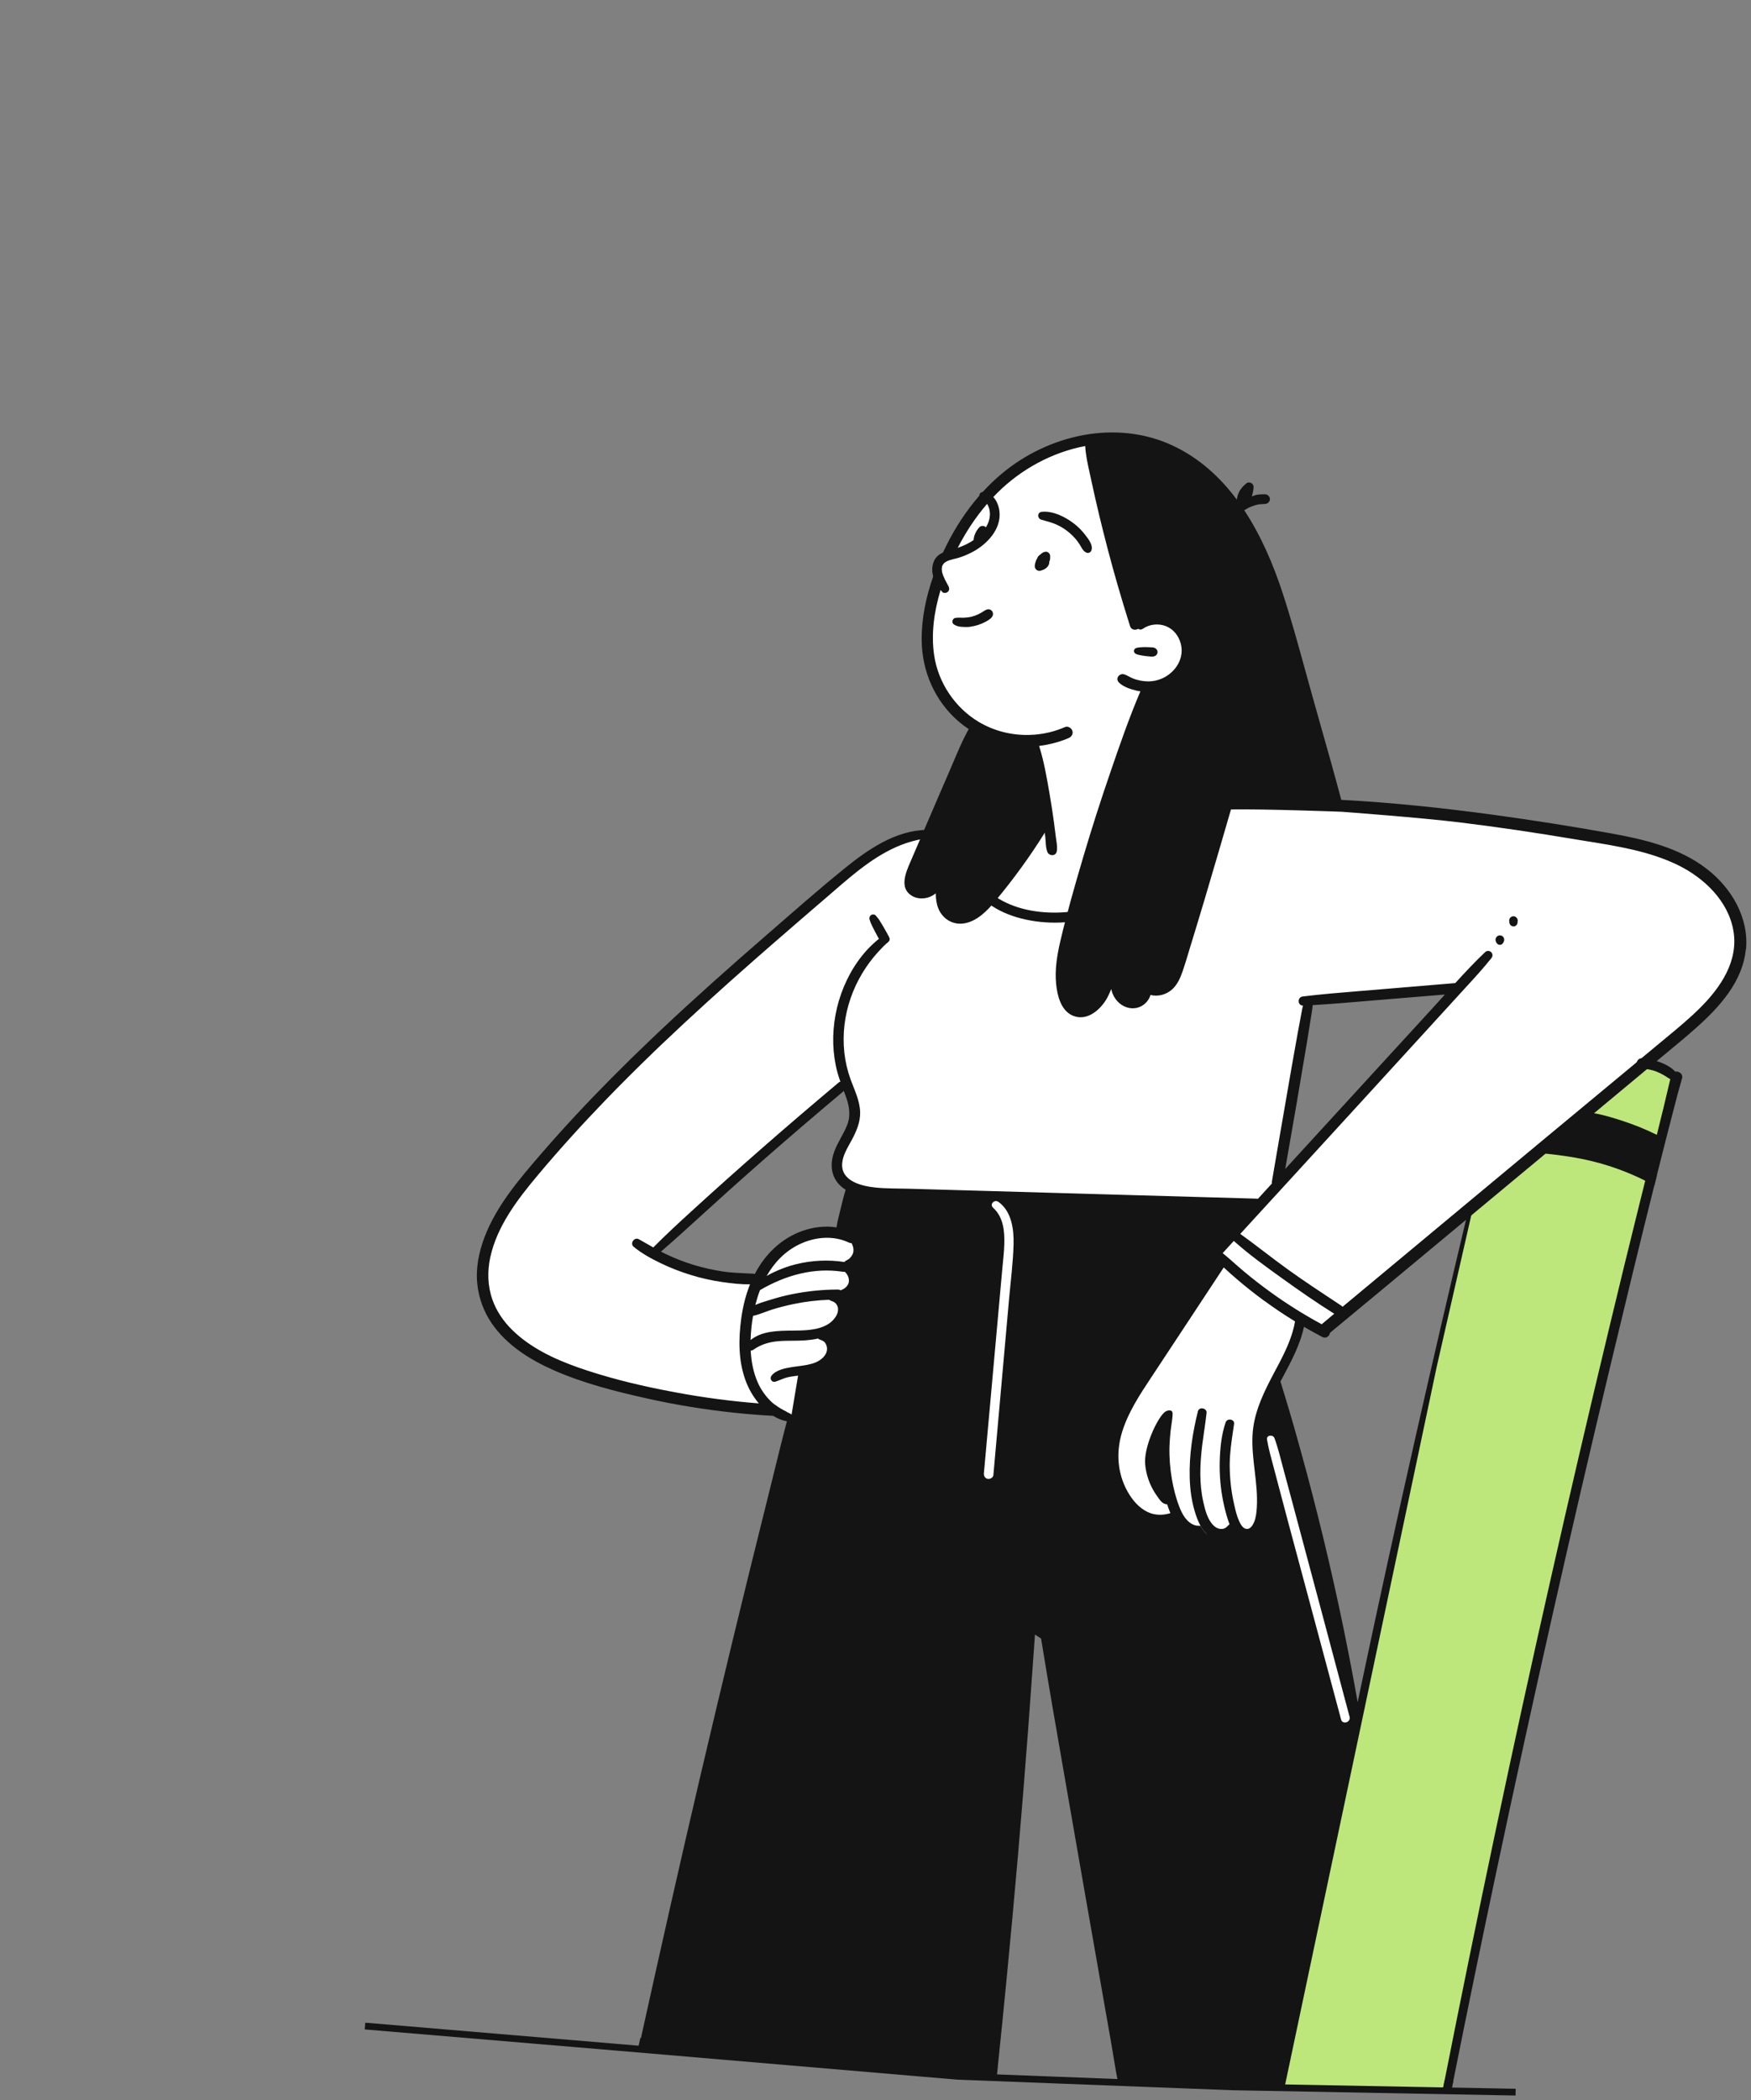 <?xml version="1.0" encoding="UTF-8"?> <svg xmlns="http://www.w3.org/2000/svg" width="518" height="621" viewBox="0 0 518 621" fill="none"><rect x="0" y="0" width="518" height="621" fill="#808080" stroke="none"/><path d="M251.384 349.958L250.175 351.804C249.625 353.558 249.196 355.328 248.765 357.115C248.648 357.609 248.524 358.104 248.399 358.602C248.047 360.008 247.69 361.434 247.474 362.907C247.405 363.612 232.834 417.132 233.574 417.287C233.466 417.695 233.358 418.103 233.247 418.515C231.639 424.593 230.133 430.706 228.628 436.817C227.928 439.653 227.23 442.492 226.521 445.324C223.235 458.455 220 471.602 216.818 484.75C213.618 497.964 210.469 511.198 207.355 524.448C204.258 537.63 201.231 550.827 198.238 564.026C195.45 576.314 192.715 588.619 189.997 600.925L189.618 602.665L189.429 602.646L188.912 605.018C189.436 605.079 189.965 605.135 190.494 605.19L190.499 605.191C191.026 605.246 191.554 605.302 192.078 605.362C225.264 608.937 258.518 611.756 291.825 613.801C292.348 613.836 292.872 613.866 293.396 613.897H293.401H293.404C293.896 613.927 294.39 613.957 294.888 613.99C294.939 613.535 294.986 613.075 295.033 612.616C295.082 612.156 295.129 611.695 295.18 611.24L295.163 611.238C296.093 602.337 296.988 593.434 297.847 584.531C300.204 560.299 302.304 536.049 304.127 511.784C304.626 505.047 305.108 498.327 305.589 491.591C305.684 490.216 305.783 488.841 305.882 487.467L305.883 487.459C305.982 486.088 306.08 484.717 306.174 483.346C306.414 483.499 306.651 483.657 306.891 483.815L306.894 483.816C307.135 483.976 307.378 484.135 307.617 484.29C307.738 484.359 307.858 484.445 307.979 484.531L307.986 484.535C310.204 498.225 312.587 511.892 314.971 525.564C315.359 527.792 315.749 530.021 316.135 532.249C319.353 550.707 322.57 569.146 325.822 587.604C326.278 590.195 326.731 592.782 327.187 595.369C327.644 597.964 328.101 600.558 328.558 603.158C328.849 604.797 329.12 606.442 329.392 608.088V608.091V608.094C329.663 609.737 329.933 611.381 330.226 613.019C330.398 613.965 330.586 614.928 330.775 615.872L330.777 615.875C331.284 615.902 331.792 615.924 332.303 615.945H332.309C332.799 615.966 333.29 615.988 333.788 616.013C348.788 616.683 363.774 617.169 378.776 617.531C379.049 617.535 379.322 617.543 379.596 617.551C380.15 617.567 380.707 617.582 381.27 617.582C381.366 617.101 381.456 616.619 381.546 616.138C381.636 615.656 381.727 615.175 381.821 614.695C383.696 604.915 385.607 595.136 387.533 585.358C391.971 562.982 396.53 540.624 401.245 518.3C401.449 517.337 401.65 516.374 401.854 515.4C402.2 513.752 402.552 512.076 402.931 510.325C408.264 485.234 413.735 460.195 419.377 435.19C424.986 410.269 430.766 385.401 436.72 360.568L437.441 357.578L438.82 351.812C437.558 352.852 436.313 353.891 435.067 354.931L433.674 360.757C428.547 382.189 423.576 403.67 418.707 425.153C413.046 450.158 407.575 475.198 402.276 500.289C402.186 500.728 402.092 501.169 401.996 501.613C401.876 502.179 401.755 502.746 401.64 503.314L401.638 503.323C400.314 495.865 398.885 488.425 397.355 481.001C393.726 463.471 389.527 446.08 384.744 428.825C383.42 423.996 382.043 419.167 380.582 414.373L380.251 413.274C379.776 411.693 379.298 410.105 378.808 408.529C378.414 407.239 378.001 405.934 377.571 404.644C378.409 403.726 375.924 392.428 373.439 381.132C370.954 369.837 369.608 356.174 369.608 356.174L251.384 349.958Z" fill="#141414"></path><path d="M250.137 364.874L252.626 367.36L253.871 371.09L250.137 374.82L252.626 378.548L250.137 382.278H246.404L248.893 386.008L247.649 390.98L242.671 393.467L245.159 397.197L243.915 403.413L236.449 404.655L233.959 419.573L226.493 417.087C215.662 391.034 218.001 378.309 238.939 364.874H250.137Z" fill="white"></path><path d="M495.998 318.361C492.549 316.277 490.482 315.26 486.097 314.24L435.77 357.098L425.043 404.077L379.941 617.563L427.518 618.368L453.095 496.387L481.147 377.704L495.998 318.361Z" fill="#BEE77B"></path><path d="M295.509 218.633H305.411L293.034 265.612C303.94 272.206 308.772 272.337 316.96 271.382L338.413 207.094L349.964 202.974C352.164 199.403 355.244 189.951 349.964 180.721C344.683 171.49 338.413 176.874 335.937 180.721L322.737 129.621L313.661 132.094L302.935 137.039L293.86 144.457L288.908 150.226L284.783 155.995L281.483 160.94L280.658 164.237L278.184 165.885L277.358 169.182L276.533 174.127L274.883 183.193L274.059 193.084L278.184 203.799L283.959 210.391L289.735 215.338L295.509 218.633Z" fill="white"></path><path d="M222.079 384.295L222.904 378.527L218.779 377.703L210.529 376.877L203.928 375.23L193.201 370.285L227.029 339.789L236.929 330.724L242.706 326.603L250.131 320.009L251.781 324.954L252.605 330.724L249.305 337.316L248.48 341.437L247.656 345.558L249.305 349.679L252.605 351.328L289.961 353.686L318.584 356.171H370.852L377.074 349.956L382.052 323.85L387.03 296.5L413.164 294.014L430.586 292.771L424.364 300.23L409.431 316.391L385.786 342.497L359.652 371.09C371.785 380.74 378.407 386.324 391.217 393.362L415.968 372.756L442.37 351.328L466.297 332.371L477.022 322.48L485.272 315.064L495.173 307.646L502.599 300.228L508.374 294.458L512.499 288.69L514.15 284.569L514.975 279.624L514.15 274.678L512.499 268.909L509.2 263.139L499.299 254.897L484.447 249.952L463.821 245.831L439.07 242.534L417.617 240.063L396.991 238.414L360.689 235.94L317.786 271.381C306.789 272.061 301.535 270.655 293.035 266.436L287.258 260.667L276.532 246.655L264.981 249.128L250.131 258.194L236.929 269.733L216.303 287.866L197.327 305.173L178.35 323.306L160.2 343.086L150.299 355.449L145.348 365.339L142.873 372.756V379.35L143.698 384.295L146.173 389.24L150.299 395.01L157.724 399.955L167.625 404.9L177.525 408.197L187.427 410.67L195.677 412.317L208.878 414.791L219.604 416.438H227.029L225.378 413.967L222.079 407.373L220.428 400.779V391.713L222.079 384.295Z" fill="white"></path><path d="M287.365 163.396C286.145 164.014 284.888 164.547 283.581 164.942C282.996 165.131 282.342 165.252 281.705 165.406C280.966 165.595 280.243 165.802 279.658 166.214C277.955 167.383 278.541 169.376 279.4 171.112C279.83 171.971 280.312 172.797 280.622 173.398C280.897 173.964 280.88 174.601 280.364 175.031C279.933 175.392 279.124 175.478 278.713 175.013C278.558 174.841 278.42 174.669 278.282 174.497C277.318 173.312 276.494 171.92 276.081 170.459C275.667 169.015 275.65 167.486 276.27 165.991C276.819 164.667 277.818 163.911 278.954 163.396C280.243 162.828 281.739 162.553 283.082 162.089C285.594 161.23 287.813 160.096 289.567 158.463C291.254 156.899 292.682 154.803 292.836 152.448C292.905 151.434 292.733 150.403 292.286 149.492C292.2 149.303 292.113 149.149 291.993 148.994C291.564 148.341 291.013 147.946 290.29 147.55C289.912 147.344 289.739 146.949 289.739 146.536C289.739 146.038 290.049 145.54 290.652 145.522C292.027 145.522 293.06 146.107 293.852 146.966C294.866 148.066 295.469 149.63 295.658 151.091C296.347 156.521 291.838 161.127 287.365 163.396Z" fill="#141414"></path><path d="M310.679 164.544C310.679 164.201 310.593 163.891 310.371 163.616C310.13 163.324 309.699 163.084 309.303 163.152C308.942 163.204 308.598 163.307 308.305 163.53C308.081 163.685 307.893 163.857 307.687 164.029C307.17 164.39 306.964 164.699 306.878 165.026C306.706 165.301 306.551 165.593 306.447 165.885C306.292 166.297 306.172 166.693 306.137 167.14C306.086 167.38 306.103 167.621 306.172 167.844C306.241 168.068 306.378 168.274 306.551 168.446C306.912 168.789 307.446 168.892 307.911 168.738C308.374 168.6 308.839 168.428 309.252 168.153C309.803 167.775 310.285 167.208 310.388 166.538C310.405 166.401 310.405 166.263 310.405 166.126C310.457 165.988 310.508 165.851 310.558 165.713C310.679 165.335 310.696 164.94 310.662 164.562L310.679 164.544Z" fill="#141414"></path><path d="M321.036 158.154C320.02 156.848 318.851 155.662 317.508 154.665C314.945 152.758 311.471 151.022 308.202 151.348C306.824 151.486 306.79 153.273 308.029 153.668C309.371 154.081 310.748 154.373 312.037 154.906C313.328 155.439 314.566 156.126 315.668 156.985C316.77 157.827 317.801 158.824 318.645 159.924C319.058 160.474 319.452 161.058 319.796 161.677C320.244 162.468 320.674 163.189 321.587 163.482C322.033 163.619 322.618 163.31 322.807 162.897C323.548 161.333 321.964 159.357 321.036 158.171V158.154Z" fill="#141414"></path><path d="M341.853 191.755C341.733 191.652 341.595 191.583 341.442 191.531C341.201 191.445 340.977 191.445 340.719 191.428C340.529 191.428 340.323 191.394 340.133 191.394C339.72 191.359 339.29 191.377 338.878 191.359C338.465 191.359 338.035 191.359 337.621 191.394C337.432 191.394 337.243 191.411 337.036 191.445C336.933 191.445 336.847 191.463 336.744 191.48C336.623 191.48 336.503 191.514 336.384 191.549C335.884 191.635 335.506 191.944 335.471 192.441C335.437 192.94 335.764 193.301 336.211 193.439C336.332 193.49 336.434 193.525 336.537 193.559C336.64 193.593 336.761 193.611 336.864 193.645C337.053 193.697 337.243 193.731 337.432 193.765C337.845 193.851 338.258 193.92 338.672 193.972C339.169 194.04 339.668 194.092 340.185 194.126C340.374 194.126 340.581 194.144 340.77 194.161C341.063 194.178 341.321 194.144 341.56 194.023C342.06 193.886 342.404 193.387 342.438 192.905C342.473 192.476 342.249 191.978 341.853 191.755Z" fill="#141414"></path><path d="M293.046 180.322C292.391 179.995 291.789 180.236 291.222 180.597C289.914 181.44 288.916 181.99 287.385 182.367C286.765 182.522 285.889 182.625 285.114 182.659C284.391 182.694 283.584 182.556 282.861 182.694C281.656 182.728 281.363 184.241 282.293 184.704C282.448 184.79 282.689 184.945 282.913 185.031C283.085 185.1 283.257 185.151 283.446 185.203C283.858 185.306 284.271 185.358 284.701 185.375C285.476 185.426 286.233 185.443 286.989 185.34C288.625 185.117 290.172 184.62 291.617 183.829C292.374 183.416 293.373 182.866 293.683 182.007C293.905 181.388 293.648 180.632 293.046 180.339V180.322Z" fill="#141414"></path><path d="M444.801 277.183C444.68 276.994 444.51 276.839 444.303 276.736C444.148 276.65 443.976 276.598 443.804 276.615C443.632 276.581 443.477 276.615 443.305 276.667C443.081 276.736 442.909 276.856 442.754 277.028C442.599 277.2 442.496 277.406 442.444 277.647C442.392 277.871 442.41 278.093 442.479 278.299C442.633 278.609 442.668 278.729 442.72 278.815C442.788 278.918 442.857 278.987 442.943 279.073C443.115 279.228 443.236 279.297 443.374 279.331C443.494 279.382 443.632 279.417 443.77 279.4C443.856 279.4 443.942 279.365 444.028 279.348C444.2 279.296 444.355 279.193 444.475 279.056C444.629 278.901 444.715 278.781 444.766 278.66C444.956 278.265 445.007 278.043 444.99 277.802C444.99 277.578 444.904 277.372 444.784 277.183H444.801Z" fill="#141414"></path><path d="M448.913 271.822C448.879 271.719 448.827 271.615 448.776 271.529C448.655 271.34 448.483 271.185 448.294 271.082C448.087 270.979 447.882 270.927 447.658 270.945C447.434 270.945 447.245 271.031 447.056 271.134C446.866 271.254 446.711 271.426 446.608 271.615C446.47 271.942 446.453 272.097 446.47 272.269C446.488 272.458 446.505 272.63 446.522 272.783C446.522 272.938 446.574 273.093 446.643 273.23C446.694 273.385 446.78 273.505 446.918 273.609L447.176 273.798C447.314 273.884 447.469 273.918 447.641 273.918C447.744 273.935 447.848 273.918 447.949 273.918C448.104 273.918 448.242 273.849 448.38 273.763C448.466 273.695 448.535 273.626 448.621 273.557C448.776 273.385 448.862 273.196 448.913 272.989C448.913 272.903 448.93 272.8 448.948 272.716C449.017 272.148 448.999 271.994 448.948 271.839L448.913 271.822Z" fill="#141414"></path><path d="M262.957 277.013C262.871 276.79 262.734 276.566 262.63 276.36C262.493 276.102 262.372 275.844 262.217 275.603C261.907 275.053 261.597 274.487 261.27 273.937C260.961 273.404 260.633 272.888 260.308 272.355C259.946 271.754 259.516 271.221 259.051 270.705C258.741 270.344 258.053 270.327 257.693 270.585C257.28 270.877 257.09 271.376 257.228 271.875C257.607 273.128 258.225 274.263 258.827 275.431C259.103 275.982 259.413 276.515 259.705 277.063C260.067 277.717 260.411 278.508 261.098 278.852C261.787 279.196 262.923 278.817 262.99 277.94C263.025 277.614 263.042 277.338 262.923 277.013H262.957Z" fill="#141414"></path><path d="M373.405 355.977C373.457 356.784 372.751 357.713 371.89 357.678C371.031 357.661 370.188 357.627 369.327 357.609C368.244 357.575 368.203 362.404 367.12 362.387C351.43 361.923 340.497 364.094 324.807 363.63C309.05 363.165 301.988 364.094 286.229 363.63C282.547 363.527 265.021 357.603 261.34 357.414C258.588 357.276 255.163 353.948 252.583 353.004C251.619 352.643 250.879 352.264 250.173 351.817C248.849 350.994 247.713 349.893 246.991 348.519C245.631 345.924 245.838 343.122 246.836 340.441C247.816 337.812 249.469 335.475 250.534 332.879C251.808 329.803 251.223 326.864 250.088 323.839C249.933 323.426 249.778 323.032 249.624 322.619C249.262 321.691 248.918 320.781 248.608 319.852C248.057 318.272 247.559 316.673 247.232 315.006C246.681 312.222 246.423 309.386 246.492 306.55C246.647 300.758 248.005 295.054 250.517 289.829C251.757 287.234 253.287 284.777 255.095 282.525C256.901 280.257 258.982 278.365 261.27 276.613C262.372 275.77 263.902 277.576 262.835 278.469C261.804 279.346 260.874 280.309 259.946 281.304C252.514 289.382 248.608 300.244 249.778 311.225C250.071 313.923 250.689 316.569 251.602 319.113C252.753 322.293 254.372 325.438 254.458 328.891C254.527 331.848 253.339 334.546 251.98 337.089C250.827 339.255 249.314 341.54 249.141 344.049C248.763 349.274 254.854 350.718 258.879 351.148C262.131 351.491 265.433 351.422 268.702 351.508C272.522 351.628 276.323 351.731 280.143 351.835C295.403 352.265 310.663 352.694 325.923 353.142C341.183 353.571 356.425 354.017 371.701 354.447C371.839 354.447 371.994 354.464 372.131 354.516C372.82 354.67 373.371 355.186 373.405 355.96V355.977Z" fill="#141414"></path><path d="M345.034 420.8C344.278 422.105 343.59 423.464 343.039 424.89C343.125 423.877 343.246 422.862 343.435 421.849C343.607 420.903 343.762 419.923 344.02 418.996C344.811 418.962 345.516 419.992 345.034 420.8Z" fill="#141414"></path><path d="M346.547 443.592C346.496 444.296 345.945 444.76 345.273 444.812C345.101 444.296 344.964 443.782 344.809 443.266C344.397 441.838 344.053 440.413 343.777 438.97C344.139 439.656 344.569 440.309 345.032 440.929C345.669 441.77 346.616 442.44 346.547 443.592Z" fill="#141414"></path><path d="M348.272 448.902C347.979 449.177 347.671 449.418 347.344 449.624C346.914 448.919 346.552 448.199 346.242 447.442C346.535 447.356 346.827 447.253 347.103 447.133C348.22 446.703 349.15 448.027 348.255 448.885L348.272 448.902Z" fill="#141414"></path><path d="M356.992 453.579C356.237 452.91 355.634 452.084 355.135 451.173C355.858 451.19 356.564 451.276 357.01 451.861C357.406 452.377 357.371 453.063 357.01 453.579H356.992Z" fill="#141414"></path><path d="M345.034 420.8C344.278 422.105 343.59 423.464 343.039 424.89C343.125 423.877 343.246 422.862 343.435 421.849C343.607 420.903 343.762 419.923 344.02 418.996C344.811 418.962 345.516 419.992 345.034 420.8Z" fill="#141414"></path><path d="M346.547 443.592C346.496 444.296 345.945 444.76 345.273 444.812C345.101 444.296 344.964 443.782 344.809 443.266C344.397 441.838 344.053 440.413 343.777 438.97C344.139 439.656 344.569 440.309 345.032 440.929C345.669 441.77 346.616 442.44 346.547 443.592Z" fill="#141414"></path><path fill-rule="evenodd" clip-rule="evenodd" d="M396.788 236.517L396.785 236.504C394.83 229.152 392.758 221.828 390.684 214.504L390.67 214.452C389.885 211.674 389.099 208.898 388.32 206.12C387.638 203.684 386.966 201.239 386.293 198.796V198.793C384.135 190.946 381.974 183.088 379.443 175.357C376.691 166.955 373.062 158.416 368.091 150.89C368.526 150.607 368.979 150.355 369.431 150.114C369.655 150.008 369.786 149.955 369.877 149.917C369.935 149.894 369.977 149.876 370.016 149.857C370.309 149.736 370.601 149.633 370.911 149.53C371.113 149.459 371.324 149.404 371.539 149.348C371.633 149.323 371.728 149.299 371.824 149.272C371.883 149.255 371.943 149.242 372.004 149.229C372.063 149.216 372.124 149.204 372.184 149.186C372.481 149.137 372.636 149.123 372.75 149.113C372.796 149.109 372.833 149.105 372.872 149.1C373.21 149.089 373.539 149.062 373.866 149.035C374.022 149.021 374.179 149.009 374.335 148.997C375.074 148.963 375.745 148.258 375.677 147.502C375.591 146.712 374.971 146.162 374.18 146.162C373.955 146.172 373.725 146.176 373.495 146.18C372.58 146.197 371.636 146.214 370.825 146.626C370.749 146.649 370.672 146.668 370.598 146.687C370.504 146.711 370.412 146.735 370.326 146.763C370.584 145.973 370.756 145.148 370.842 144.288C370.894 143.739 370.756 143.24 370.274 142.914C369.861 142.639 369.209 142.553 368.778 142.879C367.797 143.653 366.954 144.581 366.439 145.732C366.144 146.378 365.977 147.054 365.894 147.745C360.958 141.117 354.838 135.519 347.135 131.86C330.257 123.869 310.008 128.526 296.125 140.264C294.182 141.897 292.374 143.65 290.671 145.523C290.47 145.736 290.274 145.957 290.077 146.18C289.973 146.298 289.867 146.418 289.759 146.537C285.837 151.023 282.551 156.075 279.919 161.403C279.592 162.056 279.264 162.726 278.956 163.396C277.889 165.682 276.908 168.054 276.066 170.46C273.933 176.526 272.607 182.919 272.659 189.261C272.728 198.421 276.496 207.169 283.446 213.217C284.46 214.094 285.526 214.901 286.626 215.64L286.61 215.654C286.507 215.723 286.421 215.826 286.369 215.947C284.681 219.073 283.289 222.359 281.903 225.638C281.468 226.666 281.033 227.693 280.588 228.716C278.714 232.995 276.873 237.292 275.033 241.588C274.465 242.876 273.914 244.166 273.363 245.454C272.984 246.366 272.588 247.277 272.194 248.187C271.757 249.205 271.319 250.219 270.883 251.234L270.879 251.242L270.878 251.246L270.873 251.254C270.437 252.27 269.998 253.285 269.562 254.306C269.49 254.473 269.415 254.646 269.338 254.823C267.933 258.062 265.937 262.662 269.837 264.944C271.385 265.854 273.432 265.871 275.067 265.202C275.72 264.944 276.288 264.583 276.839 264.17C276.822 265.716 277.028 267.264 277.596 268.655C278.92 271.869 282.103 273.708 285.56 272.986C289.191 272.248 292.047 269.291 294.335 266.559C297.07 263.276 299.703 259.909 302.197 256.454C304.606 253.136 306.894 249.735 309.061 246.262L309.075 246.241L309.08 246.276L309.235 247.565C309.279 247.957 309.304 248.374 309.33 248.803C309.398 249.875 309.468 251.004 309.836 251.912C310.352 253.185 312.33 253.254 312.623 251.757C312.828 250.735 312.651 249.578 312.484 248.481C312.427 248.102 312.371 247.732 312.33 247.375C312.158 245.984 311.986 244.591 311.798 243.2C311.42 240.364 310.972 237.528 310.49 234.71L310.456 234.513C309.657 229.882 308.836 225.108 307.41 220.601L307.402 220.573C308.053 220.487 308.687 220.401 309.321 220.282C311.661 219.852 313.949 219.198 316.133 218.253C316.994 217.876 317.543 217.033 317.233 216.087C316.977 215.281 315.927 214.627 315.083 214.988C312.107 216.294 308.925 217.05 305.707 217.274L305.632 217.279C305.441 217.243 305.229 217.255 305.039 217.307L304.989 217.308H304.933C299.565 217.532 294.164 216.242 289.466 213.424C282.482 209.231 277.562 201.858 276.358 193.815C275.394 187.371 276.358 180.754 278.25 174.482C278.595 173.347 278.973 172.213 279.385 171.096C278.526 169.36 277.94 167.366 279.643 166.198C280.228 165.785 280.951 165.579 281.692 165.39C282.207 164.256 282.74 163.121 283.325 162.004C285.717 157.33 288.607 152.947 292.03 148.977C292.632 148.29 293.235 147.62 293.872 146.95C294.268 146.537 294.679 146.108 295.092 145.695C302.094 138.735 311.315 133.717 321.033 131.895L321.035 131.912C321.19 134.609 321.792 137.318 322.384 139.972C322.515 140.565 322.647 141.155 322.772 141.742C323.529 145.266 324.321 148.789 325.163 152.294C326.867 159.358 328.708 166.387 330.737 173.381C331.891 177.317 333.06 181.235 334.299 185.137C334.659 186.303 335.895 186.442 336.705 185.947C336.711 185.952 336.719 185.958 336.726 185.963C337.086 186.22 337.603 186.272 338.119 185.911C340.063 184.554 342.712 184.296 344.914 185.154C347.219 186.066 348.734 188.076 349.337 190.448C350.592 195.466 346.705 200.192 341.905 201.241C340.39 201.585 338.791 201.55 337.276 201.241C336.52 201.086 335.78 200.88 335.057 200.57C334.683 200.418 334.326 200.231 333.971 200.043C333.561 199.826 333.15 199.61 332.717 199.454C331.221 198.886 329.775 200.622 331.049 201.86C332.338 203.131 334.454 203.801 336.193 204.214C336.579 204.297 336.966 204.381 337.368 204.433C333.985 212.365 331.149 220.552 328.366 228.706C325.545 236.886 322.913 245.135 320.452 253.436C318.027 261.652 315.636 269.917 313.69 278.252C312.728 282.394 312.005 286.708 312.435 290.97C312.779 294.356 313.811 298.738 317.252 300.284C321.277 302.09 325.132 298.961 327.179 295.696C327.781 294.717 328.263 293.617 328.744 292.483C329.174 294.614 330.517 296.556 332.495 297.536C334.611 298.583 337.019 298.308 338.773 296.728C339.514 296.074 340.064 295.163 340.374 294.201C342.559 294.82 345.157 294.081 346.86 292.466C348.374 291.039 349.199 289.097 349.87 287.173C350.528 285.262 351.107 283.325 351.687 281.387L351.952 280.504C354.877 271 357.716 261.462 360.503 251.908C360.91 250.51 361.318 249.112 361.727 247.715C362.543 244.929 363.359 242.143 364.159 239.356H364.199C374.436 239.184 396.938 240.044 396.938 240.044C396.938 240.044 420.232 241.762 431.827 243.189C443.25 244.58 454.64 246.283 465.993 248.19C467.186 248.388 468.386 248.582 469.59 248.776H469.596L469.605 248.778C478.715 250.246 488.07 251.754 496.394 255.82C504.1 259.583 511.258 266.39 512.789 275.188C514.353 284.194 509.004 291.997 502.931 298.045C499.837 301.12 496.485 303.897 493.128 306.675C492.713 307.017 492.3 307.361 491.885 307.704C490.837 308.573 489.792 309.44 488.746 310.308C487.701 311.176 486.655 312.043 485.607 312.911L485.604 312.914C485.14 313.308 484.676 313.704 484.195 314.097C483.267 314.871 482.333 315.644 481.4 316.417C480.468 317.191 479.533 317.963 478.605 318.737C470.527 325.45 462.45 332.144 454.373 338.84L454.347 338.862L454.342 338.865C454.12 339.053 453.898 339.242 453.658 339.446C453.024 339.962 452.391 340.491 451.766 341.01L451.456 341.268C449.356 343.016 447.259 344.759 445.164 346.502L445.012 346.627C442.952 348.339 440.893 350.052 438.829 351.768C437.558 352.816 436.303 353.863 435.048 354.909L435.045 354.914C428.89 360.031 422.736 365.152 416.583 370.273L416.412 370.416C410.203 375.584 403.991 380.752 397.78 385.916L397.176 386.419C397.057 386.288 396.919 386.171 396.766 386.071L395.947 385.53C390.955 382.239 385.971 378.953 381.11 375.467C378.705 373.739 376.345 371.943 373.986 370.148C371.641 368.365 369.296 366.582 366.911 364.867L366.919 364.858C372.051 359.271 377.176 353.673 382.303 348.073L382.34 348.032C385.811 344.24 389.284 340.445 392.76 336.656C396.223 332.87 399.688 329.086 403.153 325.303C410.084 317.732 417.016 310.161 423.934 302.576C426.754 299.487 429.591 296.38 432.428 293.276L432.536 293.158C432.893 292.768 433.251 292.378 433.61 291.988L433.611 291.986C436.215 289.15 438.819 286.314 441.223 283.294L441.206 283.311C442.239 282.004 440.517 280.441 439.314 281.574C436.261 284.482 433.364 287.573 430.513 290.703L408.24 292.564C406.336 292.727 404.428 292.883 402.52 293.038H402.516L402.497 293.04H402.489L402.486 293.041C396.791 293.502 391.085 293.967 385.411 294.661C383.728 294.863 383.807 297.331 385.451 297.361C385.26 298.164 385.11 298.982 384.961 299.79L384.936 299.921L384.861 300.333C384.534 302.052 384.207 303.77 383.897 305.506C383.346 308.541 382.808 311.591 382.271 314.631L382.268 314.651L382.267 314.654L382.265 314.665L382.022 316.041C381.412 319.589 380.797 323.135 380.181 326.679C379.567 330.223 378.952 333.769 378.34 337.317C378.124 338.579 377.905 339.84 377.686 341.104V341.107V341.11C377.21 343.852 376.734 346.595 376.276 349.347C376.238 349.567 376.242 349.771 376.279 349.957C374.902 351.47 373.509 352.999 372.115 354.512C371.652 355.026 371.184 355.538 370.716 356.047L370.713 356.05C370.245 356.562 369.775 357.073 369.312 357.587C365.957 361.248 362.601 364.91 359.248 368.587C358.972 368.879 358.835 369.206 358.835 369.515L358.833 369.521C358.299 369.848 358.041 370.502 358.54 371.103C358.946 371.593 359.368 372.065 359.791 372.521L359.781 372.537C352.744 383.227 345.69 393.934 338.637 404.641C338.407 404.991 338.177 405.343 337.946 405.693L337.941 405.703C334.28 411.276 330.525 416.996 328.762 423.476C327.006 429.921 327.592 436.864 331.033 442.673C332.856 445.731 335.334 448.412 338.637 449.857C341.287 451.024 344.83 451.214 347.324 449.616C347.651 449.41 347.961 449.169 348.254 448.894C348.343 448.809 348.414 448.72 348.468 448.628C348.414 448.72 348.342 448.811 348.252 448.897C347.96 449.172 347.65 449.413 347.323 449.619C347.581 450.049 347.856 450.462 348.166 450.856C349.731 452.902 352.226 454.465 354.858 454.414C355.606 454.396 356.353 454.296 356.968 453.599L356.975 453.605L356.993 453.571C357.337 453.898 357.698 454.173 358.112 454.414C360.262 455.685 363.925 455.685 365.44 453.485L365.445 453.477C365.487 453.523 365.531 453.566 365.575 453.61C368.052 455.999 371.545 455.106 373.162 452.219C374.847 449.211 374.83 445.328 374.675 441.976C374.561 439.594 374.287 437.231 374.011 434.865C373.835 433.337 373.658 431.808 373.523 430.273C373.196 426.474 373.248 422.625 374.279 418.93C374.95 416.541 375.914 414.273 376.997 412.039C377.565 410.852 378.185 409.684 378.925 408.291L379.335 407.524C381.904 402.732 384.612 397.678 385.755 392.361L385.758 392.346C387.547 393.393 389.353 394.391 391.176 395.352C392.312 395.937 393.292 395.075 393.464 394.112C403.498 385.817 413.506 377.493 423.513 369.17C426.891 366.359 430.272 363.548 433.65 360.739L437.419 357.595L448.206 348.623C450.431 346.792 452.649 344.945 454.863 343.097L454.891 343.075C455.661 342.432 456.433 341.79 457.203 341.147C458.132 340.391 459.061 339.618 459.99 338.845C462.967 336.353 465.96 333.861 468.935 331.386C469.366 331.025 469.796 330.669 470.225 330.312C470.655 329.956 471.086 329.599 471.516 329.238C472.45 328.447 473.394 327.662 474.333 326.882C474.76 326.527 475.186 326.172 475.611 325.818C477.547 324.21 479.485 322.599 481.421 320.985C483.355 319.375 485.289 317.765 487.223 316.159C487.981 315.54 488.721 314.923 489.46 314.304C489.571 314.208 489.679 314.119 489.787 314.029L489.989 313.858L490.114 313.754C491.087 312.942 492.068 312.134 493.047 311.326C496.007 308.881 498.973 306.433 501.829 303.889C508.643 297.839 515.558 290.243 516.454 280.774H516.522C517.416 271.391 512.272 262.66 505.029 257.023C496.806 250.613 486.363 248.19 476.298 246.386C464.841 244.322 453.331 242.518 441.788 240.938C426.89 238.91 411.905 237.328 396.869 236.521L396.788 236.517ZM345.276 444.824C345.568 445.717 345.878 446.592 346.238 447.451C343.986 448.121 341.647 448.137 339.464 447.09C336.9 445.851 334.955 443.531 333.597 441.108C330.499 435.609 330.121 429.268 331.996 423.304C333.809 417.524 337.183 412.423 340.501 407.403L340.504 407.4C340.806 406.944 341.107 406.489 341.407 406.032C344.32 401.63 347.223 397.228 350.13 392.818L350.132 392.815L353.157 388.228C354.268 386.544 355.378 384.859 356.486 383.175L356.487 383.172L356.49 383.168C358.332 380.371 360.171 377.577 362.018 374.79L362.019 374.785C363.274 375.986 364.581 377.119 365.903 378.252C368.467 380.452 371.099 382.531 373.817 384.524C376.811 386.726 379.891 388.805 383.055 390.729L383.088 390.748C382.296 395.508 380.026 400.061 377.789 404.271C377.772 404.3 377.756 404.33 377.741 404.36C377.725 404.391 377.709 404.421 377.695 404.45L377.656 404.527C377.639 404.561 377.62 404.596 377.6 404.632C377.409 404.998 377.216 405.362 377.026 405.726L377.015 405.746C376.625 406.487 376.235 407.227 375.846 407.982C373.162 413.189 370.805 418.534 370.529 424.515C370.36 428.006 370.77 431.474 371.179 434.94C371.605 438.554 372.03 442.168 371.802 445.808C371.7 447.287 371.562 448.816 370.96 450.191C370.598 450.998 369.961 452.081 368.964 452.116C367.759 452.167 367.019 450.776 366.59 449.847C365.902 448.368 365.523 446.719 365.162 445.139C364.232 441.202 363.786 437.164 363.786 433.125C363.8 429.621 364.307 426.23 364.82 422.802L364.822 422.794V422.791V422.786C364.908 422.219 364.993 421.65 365.076 421.078C365.282 419.618 363.046 419.274 362.581 420.596C361.309 424.292 360.93 428.382 360.827 432.266C360.741 436.167 361.068 440.086 361.841 443.9C362.22 445.808 362.702 447.682 363.304 449.538C363.44 449.946 363.576 450.354 363.745 450.746C363.673 450.787 363.601 450.835 363.529 450.89C362.963 451.509 362.429 452.042 361.551 452.111C360.606 452.18 359.728 451.784 359.057 451.148C357.251 449.43 356.528 446.577 355.994 444.222C354.739 438.74 354.963 433.051 355.633 427.501C355.811 426.055 356.019 424.612 356.227 423.168C356.484 421.386 356.741 419.602 356.941 417.807C357.096 416.364 354.739 415.883 354.378 417.327C352.778 423.703 351.763 430.439 351.952 437.039C352.055 440.322 352.468 443.603 353.396 446.749C353.827 448.209 354.36 449.774 355.135 451.165C355.633 452.077 356.235 452.902 356.993 453.571L356.968 453.599C356.213 452.93 355.614 452.091 355.116 451.2L354.944 451.195C354.432 451.181 353.916 451.167 353.482 451.028C351.039 450.204 349.748 447.798 348.872 445.545C347.856 442.934 347.168 440.167 346.687 437.417C346.136 434.238 345.878 430.989 345.964 427.758C346.016 426.177 346.136 424.614 346.309 423.049C346.373 422.486 346.457 421.92 346.542 421.354C346.706 420.262 346.87 419.164 346.894 418.065C346.928 416.605 345.221 416.979 344.503 417.602C342.229 419.572 338.343 427.999 338.773 432.948C338.963 435.235 339.615 437.521 340.614 439.583C341.113 440.596 341.698 441.559 342.351 442.47L342.437 442.592L342.525 442.717C343.158 443.636 344.002 444.856 345.276 444.824ZM346.271 447.441C346.529 447.346 346.8 447.249 347.071 447.154C346.814 447.265 346.543 447.36 346.271 447.441ZM387.88 300.49C388.063 299.409 388.249 298.308 388.328 297.218C393.267 296.939 398.204 296.518 403.137 296.099H403.142H403.145C404.901 295.949 406.658 295.801 408.412 295.658C414.768 295.142 421.112 294.614 427.453 294.084C426.145 295.535 424.838 296.984 423.52 298.417C418.315 304.081 413.124 309.747 407.937 315.409L407.929 315.418L407.916 315.431C403.289 320.476 398.666 325.524 394.041 330.572C389.433 335.604 384.824 340.636 380.21 345.665C382.45 332.996 384.62 320.315 386.736 307.619C387.063 305.643 387.373 303.667 387.683 301.691C387.744 301.294 387.811 300.894 387.88 300.49ZM379.27 377.993C384.315 381.612 389.426 385.184 394.706 388.48L393.503 389.486L393.492 389.497L393.486 389.502L393.473 389.511L393.403 389.571L393.382 389.588C392.641 390.21 391.899 390.831 391.157 391.45C391.104 391.495 391.052 391.542 391.002 391.589L390.969 391.572C389.37 390.712 387.803 389.818 386.238 388.891C385.257 388.323 384.295 387.721 383.331 387.12C380.785 385.522 378.273 383.838 375.83 382.067C373.146 380.125 370.531 378.098 367.985 375.967C366.896 375.06 365.827 374.114 364.755 373.165C364.404 372.856 364.054 372.546 363.702 372.237C363.49 372.059 363.281 371.88 363.071 371.702C362.617 371.315 362.165 370.93 361.706 370.553L361.703 370.55L361.708 370.545L364.997 366.95C369.472 370.949 374.415 374.508 379.27 377.993ZM340.066 290.562C340.102 290.617 340.14 290.667 340.179 290.715C340.127 290.656 340.077 290.592 340.03 290.523C339.988 290.46 339.941 290.402 339.892 290.349C339.955 290.413 340.013 290.484 340.066 290.562Z" fill="#141414"></path><path d="M346.238 447.451C345.878 446.593 345.569 445.717 345.276 444.824C344.002 444.856 343.159 443.636 342.525 442.717L342.437 442.592L342.351 442.47C341.698 441.559 341.113 440.596 340.614 439.583C339.616 437.521 338.963 435.235 338.774 432.948C338.343 427.999 342.229 419.572 344.503 417.603C345.221 416.979 346.929 416.605 346.894 418.065C346.871 419.164 346.706 420.262 346.542 421.355C346.457 421.92 346.373 422.486 346.309 423.049C346.137 424.614 346.016 426.177 345.965 427.758C345.878 430.989 346.137 434.238 346.688 437.418C347.168 440.167 347.857 442.934 348.872 445.545C349.749 447.798 351.04 450.204 353.483 451.028C353.916 451.167 354.433 451.181 354.944 451.195L355.116 451.2C355.614 452.091 356.213 452.93 356.968 453.599L356.993 453.571C356.235 452.902 355.633 452.077 355.135 451.165C354.361 449.774 353.827 448.209 353.397 446.749C352.468 443.604 352.055 440.322 351.952 437.039C351.763 430.439 352.778 423.703 354.378 417.327C354.739 415.883 357.096 416.364 356.941 417.807C356.741 419.602 356.484 421.386 356.228 423.168C356.019 424.612 355.811 426.055 355.633 427.501C354.963 433.051 354.739 438.74 355.994 444.223C356.528 446.577 357.251 449.43 359.057 451.148C359.728 451.784 360.606 452.18 361.551 452.111C362.429 452.042 362.963 451.509 363.53 450.89C363.602 450.835 363.674 450.787 363.746 450.746C363.577 450.354 363.44 449.946 363.304 449.538C362.702 447.682 362.22 445.808 361.841 443.901C361.068 440.086 360.741 436.167 360.827 432.266C360.93 428.382 361.309 424.292 362.581 420.596C363.046 419.274 365.282 419.618 365.076 421.078C364.993 421.65 364.908 422.219 364.822 422.787V422.791V422.794L364.821 422.802C364.307 426.23 363.8 429.621 363.786 433.125C363.786 437.164 364.232 441.202 365.162 445.139C365.523 446.719 365.902 448.369 366.591 449.847C367.019 450.776 367.76 452.167 368.965 452.116C369.962 452.081 370.599 450.998 370.96 450.191C371.563 448.816 371.7 447.287 371.802 445.808C372.03 442.168 371.605 438.554 371.179 434.94C370.771 431.474 370.361 428.006 370.53 424.516C370.805 418.534 373.162 413.189 375.846 407.982C376.235 407.227 376.625 406.487 377.015 405.746L377.026 405.726C377.217 405.362 377.409 404.998 377.6 404.632C377.62 404.596 377.639 404.561 377.656 404.527L377.696 404.45C377.71 404.421 377.725 404.391 377.741 404.36C377.757 404.33 377.772 404.3 377.789 404.271C380.026 400.061 382.297 395.508 383.088 390.748L383.056 390.729C379.891 388.805 376.811 386.726 373.818 384.525C371.099 382.531 368.467 380.452 365.904 378.253C364.581 377.119 363.275 375.986 362.019 374.785L362.018 374.79C360.171 377.577 358.332 380.371 356.49 383.168L356.487 383.172L356.486 383.175C355.378 384.859 354.268 386.544 353.157 388.228L350.132 392.815L350.13 392.818C347.223 397.228 344.32 401.63 341.407 406.033C341.107 406.489 340.806 406.944 340.504 407.4L340.501 407.404C337.184 412.423 333.81 417.524 331.996 423.304C330.121 429.268 330.5 435.609 333.597 441.108C334.955 443.532 336.9 445.852 339.464 447.09C341.647 448.137 343.986 448.121 346.238 447.451Z" fill="white"></path><path d="M335.144 262.521C333.545 263.362 332.099 264.428 330.5 265.288C328.935 266.129 327.299 266.834 325.631 267.453C322.31 268.673 318.836 269.429 315.326 269.722C308.634 270.272 301.305 269.275 295.473 265.768C292.462 263.964 289.916 261.317 289.021 257.845C288.678 256.523 286.373 256.918 286.629 258.292C288.024 265.785 295.318 269.876 302.147 271.612C309.665 273.519 317.769 273.158 325.132 270.752C327.248 270.066 329.313 269.189 331.292 268.174C333.235 267.178 335.265 266.06 336.814 264.497C337.932 263.397 336.384 261.868 335.144 262.521Z" fill="#141414"></path><path d="M497.583 318.925C496.705 321.967 495.897 325.025 495.105 328.102C493.42 334.599 491.767 341.077 490.133 347.591C489.892 348.587 489.634 349.585 489.393 350.563C485.041 367.938 480.844 385.348 476.662 402.757C470.711 427.591 464.93 452.458 459.321 477.36C453.678 502.365 448.191 527.422 442.875 552.497C438.452 573.377 434.135 594.258 429.955 615.191C429.748 616.169 429.559 617.149 429.352 618.13C428.491 618.13 427.632 618.13 426.771 618.13C426.806 617.923 426.858 617.717 426.892 617.528C427.047 616.754 427.202 615.963 427.357 615.191C432.157 590.923 437.111 566.675 442.221 542.459C447.52 517.368 452.991 492.311 458.65 467.306C464.276 442.404 470.074 417.52 476.044 392.704C479.019 380.296 482.047 367.888 485.127 355.495C485.661 353.382 486.177 351.268 486.709 349.155C486.95 348.175 487.208 347.179 487.449 346.199C488.121 343.569 488.775 340.957 489.445 338.327C489.686 337.417 489.91 336.523 490.133 335.612C491.511 330.112 492.852 324.614 494.124 319.097C493.42 318.753 492.8 318.254 492.111 317.876C491.424 317.481 490.719 317.155 489.996 316.863C489.961 316.863 489.669 316.743 489.634 316.725C489.445 316.674 489.255 316.605 489.066 316.554C488.706 316.45 488.345 316.347 487.966 316.278C487.725 316.227 487.484 316.175 487.243 316.141C487.105 316.124 486.985 316.089 486.847 316.089C486.64 316.055 486.418 316.038 486.194 316.02C485.988 316.02 485.885 316.02 485.781 316.003C484.921 315.969 484.249 315.453 484.163 314.56C484.163 314.423 484.163 314.268 484.198 314.13C484.37 313.494 484.955 312.909 485.609 312.944C487.174 313.03 488.672 313.305 490.133 313.769C490.495 313.89 490.856 314.01 491.218 314.148C492.766 314.749 494.451 315.625 495.587 316.88C496.67 316.708 497.996 317.567 497.6 318.942L497.583 318.925Z" fill="#141414"></path><path d="M491.061 336.046C491.715 336.356 488.773 346.835 489.41 347.179C489.651 347.299 489.909 347.435 490.15 347.59C490.013 348.16 489.869 348.731 489.726 349.297C489.62 349.722 489.513 350.144 489.41 350.563C488.637 350.135 487.847 349.722 487.057 349.311L487.053 349.309L486.744 349.155C481.754 346.663 476.507 344.721 471.088 343.397C466.546 342.281 461.901 341.61 457.239 341.129C456.275 341.043 455.33 340.957 454.383 340.871C453.626 340.802 453.97 340.597 454.228 340.012C454.366 339.72 455.147 338.838 455.474 338.77C457.452 338.632 466.426 328.777 468.249 328.863C469.333 328.88 470.435 329 471.535 329.19C474.396 329.651 477.222 330.556 479.897 331.413L479.931 331.424C483.423 332.574 486.847 333.933 490.15 335.582C490.24 335.627 490.327 335.67 490.416 335.713C490.636 335.818 490.853 335.924 491.061 336.046Z" fill="#141414"></path><path d="M429.955 615.208C429.748 616.188 429.559 617.167 429.352 618.147C428.491 618.147 427.632 618.147 426.771 618.147C426.806 617.941 426.858 617.734 426.892 617.545C427.047 616.771 427.202 615.982 427.357 615.208C428.218 615.208 429.094 615.208 429.955 615.208Z" fill="#141414"></path><path fill-rule="evenodd" clip-rule="evenodd" d="M268.085 249.308C270.08 248.638 272.196 248.139 274.296 247.847L274.314 247.812C275.844 247.606 275.741 245.389 274.176 245.406C264.816 245.544 256.594 251.302 249.608 256.99C248.492 257.9 247.392 258.809 246.291 259.718L246.29 259.722C245.309 260.511 244.343 261.321 243.381 262.146C239.647 265.29 235.966 268.487 232.284 271.684C231.673 272.217 231.058 272.753 230.443 273.291C229.828 273.827 229.213 274.365 228.603 274.898C228.249 275.206 227.897 275.513 227.545 275.817C227.191 276.122 226.839 276.427 226.485 276.737C216.027 285.793 205.687 294.988 195.606 304.474C194.693 305.334 193.781 306.192 192.87 307.069C188.878 310.867 184.922 314.734 181.033 318.652C173.79 325.956 166.754 333.466 160.028 341.251C153.611 348.693 146.918 356.478 143.357 365.776C141.654 370.261 140.673 375.073 141.224 379.868C141.671 383.923 143.099 387.825 145.387 391.194C149.826 397.758 156.862 402.14 164.001 405.269C172.707 409.067 182.117 411.473 191.373 413.518L191.7 413.592C192.897 413.859 194.081 414.123 195.296 414.359L195.299 414.361C196.21 414.55 197.121 414.738 198.031 414.91C206.323 416.492 214.701 417.625 223.114 418.296C224.966 418.449 226.834 418.568 228.719 418.669L228.808 418.724C230.03 419.463 231.337 420.014 232.695 420.253C232.733 420.259 232.767 420.269 232.802 420.276C232.863 420.29 232.922 420.304 232.988 420.304C234.296 420.494 235.088 418.655 233.78 418.019C233.711 417.985 233.637 417.95 233.565 417.916L233.503 417.888L233.435 417.855C233.407 417.841 233.377 417.827 233.349 417.813C233.125 417.709 232.919 417.608 232.695 417.487L232.672 417.475L232.679 417.436C231.459 416.834 230.288 416.165 229.204 415.322L229.147 415.319C228.728 415.006 228.338 414.663 227.947 414.273C226.33 412.674 225.007 410.75 224.111 408.67C222.837 405.749 222.254 402.603 222.082 399.408L222.08 399.384C222.321 399.384 222.598 399.316 222.839 399.144C225.075 397.563 227.484 396.841 230.202 396.6C231.609 396.475 233.021 396.467 234.434 396.458C235.734 396.45 237.036 396.442 238.34 396.342C239.576 396.241 240.813 396.086 242.016 395.811L242.021 395.817C242.141 395.937 242.279 396.04 242.451 396.092L242.537 396.123C243.252 396.381 243.809 396.583 244.223 397.277C244.55 397.827 244.722 398.498 244.653 399.15C244.481 400.921 242.761 402.278 241.212 402.897C239.59 403.552 237.852 403.776 236.121 403.998C235.539 404.073 234.958 404.146 234.382 404.237C232.352 404.564 229.582 405.062 228.24 406.798C227.587 407.623 228.291 408.895 229.376 408.569C229.875 408.409 230.36 408.214 230.847 408.017C231.567 407.728 232.287 407.437 233.058 407.262C234.177 407.009 235.324 406.871 236.531 406.727C236.623 406.716 236.717 406.705 236.811 406.693C236.902 406.682 236.992 406.671 237.083 406.66C237.18 406.644 237.277 406.632 237.373 406.619C237.479 406.607 237.586 406.593 237.686 406.574C240.129 406.232 242.623 405.699 244.584 404.151C246.424 402.691 247.802 400.491 247.44 398.051C247.251 396.744 246.597 395.439 245.617 394.562L245.612 394.558L245.617 394.555C245.737 394.504 245.858 394.452 245.977 394.383C248.37 393.095 250.52 390.706 250.813 387.939H250.83C250.985 386.478 250.675 385.086 249.831 383.934L249.82 383.919C249.877 383.911 249.938 383.901 250.002 383.889C252.118 383.218 253.683 381.259 253.838 379.043L253.803 379.06C253.872 377.925 253.597 376.843 253.013 375.88C252.738 375.433 252.393 375.039 252.015 374.729L252.011 374.726L252.047 374.707C253.561 373.865 254.714 372.353 254.955 370.599C255.193 368.961 254.719 367.185 253.531 366.05C253.594 365.471 253.351 364.877 252.653 364.537C251.844 364.16 251.018 363.816 250.176 363.558C249.298 363.283 248.385 363.076 247.475 362.939C244.119 362.423 240.626 362.836 237.376 363.988C232.146 365.844 227.93 369.419 224.886 374.007C224.304 374.884 223.772 375.791 223.285 376.723C223.177 376.696 223.061 376.679 222.939 376.671L222.956 376.637C222.161 376.593 221.371 376.558 220.581 376.524C218.363 376.427 216.163 376.332 213.942 376.002C210.983 375.555 208.075 374.901 205.219 374.043C202.38 373.183 199.645 372.1 196.963 370.829C196.479 370.599 196.002 370.36 195.529 370.115C199.895 366.336 204.169 362.443 208.441 358.554L208.445 358.551L208.452 358.544C210.903 356.312 213.354 354.08 215.82 351.872C222.96 345.478 230.168 339.172 237.446 332.933C241.523 329.443 245.617 325.973 249.73 322.518C250.331 322.002 250.623 321.23 250.177 320.508C249.799 319.906 248.766 319.562 248.163 320.061C233.385 332.451 218.831 345.134 204.587 358.144C200.739 361.646 196.937 365.178 193.257 368.872C192.742 368.579 192.229 368.284 191.715 367.987C190.814 367.468 189.912 366.947 188.997 366.447C187.654 365.708 186.261 367.684 187.448 368.664C189.856 370.674 192.747 372.22 195.551 373.579C198.407 374.953 201.384 376.105 204.429 377.032C207.438 377.961 210.518 378.649 213.632 379.096C216.31 379.483 219.143 379.834 221.884 379.771C220.578 383.021 219.744 386.475 219.277 389.92C218.451 395.936 218.417 402.347 220.532 408.137C221.438 410.632 222.77 412.974 224.493 414.994C216.229 414.34 207.999 413.259 199.855 411.73L198.513 411.473C197.584 411.301 196.671 411.129 195.743 410.94C187.347 409.255 178.969 407.159 170.917 404.323C163.915 401.848 156.879 398.532 151.529 393.273C148.983 390.781 146.901 387.756 145.697 384.387C144.252 380.315 144.131 375.968 145.043 371.773C147.039 362.579 153.077 354.691 158.995 347.628C165.413 339.963 172.139 332.556 179.089 325.355C183.648 320.628 188.311 315.988 193.042 311.417C193.643 310.828 194.252 310.248 194.858 309.669C195.153 309.386 195.449 309.103 195.743 308.822C204.62 300.366 213.722 292.152 222.925 284.058C226.52 280.895 230.133 277.767 233.747 274.64C235.002 273.54 236.259 272.458 237.514 271.374C238.485 270.541 239.454 269.708 240.421 268.873C241.388 268.04 242.357 267.207 243.329 266.373C243.716 266.039 244.102 265.707 244.489 265.378C244.877 265.046 245.265 264.715 245.651 264.38C245.745 264.294 245.841 264.213 245.935 264.13C246.03 264.049 246.124 263.967 246.219 263.882L246.636 263.522C253.129 257.908 259.849 252.1 268.085 249.308ZM245.273 384.347C241.806 384.473 238.34 384.869 234.949 385.574C232.781 386.02 230.629 386.553 228.531 387.206C227.805 387.43 227.077 387.7 226.348 387.972C225.168 388.411 223.981 388.854 222.773 389.106L222.769 389.131C222.579 390.178 222.443 391.21 222.323 392.259C222.185 393.578 222.082 394.899 222.047 396.253L222.064 396.239C225.44 393.547 230.06 393.505 234.431 393.464C235.921 393.45 237.379 393.436 238.752 393.319C241.367 393.078 244.274 392.493 246.235 390.569C247.234 389.589 248.163 388.129 247.871 386.65C247.75 386.067 247.389 385.482 246.907 385.138C246.655 384.961 246.382 384.86 246.11 384.756C245.824 384.649 245.537 384.541 245.273 384.347ZM249.811 373.16L249.797 373.179C245.03 372.452 240.182 372.681 235.484 373.838C233.162 374.406 230.908 375.247 228.74 376.279C228.061 376.599 227.415 376.946 226.792 377.32C229.043 373.357 232.182 370.027 236.464 367.957C241.005 365.758 246.493 365.224 251.138 367.441C251.414 367.562 251.655 367.613 251.896 367.613H251.93C251.936 367.626 251.944 367.64 251.952 367.657C251.961 367.677 251.971 367.704 251.986 367.738C252.022 367.824 252.083 367.967 252.202 368.228C252.271 368.417 252.321 368.606 252.373 368.795L252.379 368.829C252.384 368.845 252.387 368.861 252.39 368.878C252.396 368.903 252.403 368.93 252.41 368.958C252.425 369.019 252.443 369.087 252.459 369.173C252.459 369.227 252.462 369.28 252.465 369.339C252.473 369.491 252.484 369.691 252.459 370.085C252.446 370.204 252.414 370.332 252.374 370.48C252.364 370.524 252.351 370.569 252.34 370.616C252.313 370.66 252.296 370.702 252.279 370.746C252.262 370.788 252.245 370.832 252.22 370.874C252.151 371.029 252.065 371.184 251.789 371.597C251.756 371.634 251.725 371.673 251.692 371.712C251.62 371.801 251.545 371.892 251.462 371.975C251.41 372.044 251.342 372.112 251.221 372.216C251.066 372.336 250.911 372.439 250.429 372.697C250.188 372.8 249.964 372.953 249.811 373.16ZM249.91 376.063C249.739 376.099 249.551 376.104 249.351 376.072C240.67 374.726 232.296 377.138 224.833 381.491L224.817 381.534C224.271 382.949 223.827 384.414 223.449 385.88C224.636 385.347 225.933 384.953 227.144 384.586C227.423 384.502 227.697 384.419 227.964 384.336C230.063 383.682 232.196 383.117 234.363 382.687C238.819 381.792 243.343 381.328 247.886 381.328C248.224 381.328 248.509 381.422 248.736 381.577L248.745 381.569C248.866 381.466 249.021 381.38 249.176 381.328C249.675 381.087 249.83 380.984 249.968 380.881C250.329 380.554 250.45 380.417 250.568 380.281C250.827 379.885 250.913 379.73 250.982 379.558C251.079 379.269 251.097 379.144 251.11 379.063L251.115 379.038L251.119 379.008C251.154 378.589 251.138 378.481 251.121 378.364L251.119 378.355C251.033 377.839 250.982 377.668 250.913 377.496C250.691 377.015 250.587 376.86 250.484 376.705C250.174 376.31 250.054 376.19 249.916 376.069L249.91 376.063Z" fill="#141414"></path><path d="M291.464 155.764C290.915 155.386 290.157 155.454 289.692 155.953C289.245 156.434 288.849 157.001 288.575 157.603C288.265 158.273 287.99 159.081 288.041 159.837C288.093 160.507 288.627 161.057 289.296 161.109C289.572 161.126 289.882 161.074 290.123 160.902C290.433 160.679 290.605 160.404 290.725 160.026C290.777 159.82 290.829 159.63 290.88 159.424C290.984 159.235 291.07 159.046 291.173 158.857C291.412 158.393 291.653 157.929 291.912 157.482C292.221 156.881 292.015 156.125 291.464 155.747V155.764Z" fill="#141414"></path><path d="M295.385 355.414C294.181 354.555 292.649 356.102 293.802 357.15C296.831 359.9 297.209 363.991 297.106 367.857C297.037 370.228 296.762 372.583 296.538 374.937C296.28 377.738 296.039 380.54 295.78 383.341C294.784 394.427 293.785 405.493 292.787 416.579C292.22 422.92 291.652 429.279 291.067 435.62C290.998 436.394 291.359 437.15 292.186 437.305C292.873 437.443 293.802 436.961 293.871 436.187C294.904 424.605 295.935 413.038 296.968 401.455C297.485 395.732 297.982 390.009 298.499 384.27C298.981 378.856 299.704 373.391 299.842 367.96C299.962 363.509 299.273 358.199 295.367 355.397L295.385 355.414Z" fill="white"></path><path d="M399.247 507.657C393.518 486.227 387.842 464.761 382.078 443.349C381.269 440.324 380.444 437.299 379.635 434.274C378.826 431.266 378.103 428.174 377.02 425.252C376.59 424.117 374.594 424.34 374.818 425.664C375.283 428.481 376.091 431.249 376.814 433.998L378.929 441.99C380.341 447.318 381.751 452.646 383.195 457.973C386.086 468.749 388.976 479.523 391.867 490.299C393.483 496.349 395.119 502.415 396.735 508.465C397.166 510.097 399.678 509.29 399.247 507.657Z" fill="white"></path><path d="M448.36 618.655L364.635 617.091L283.257 613.965L182.318 605.367L107.982 599.113" stroke="#141414" stroke-width="2"></path></svg> 